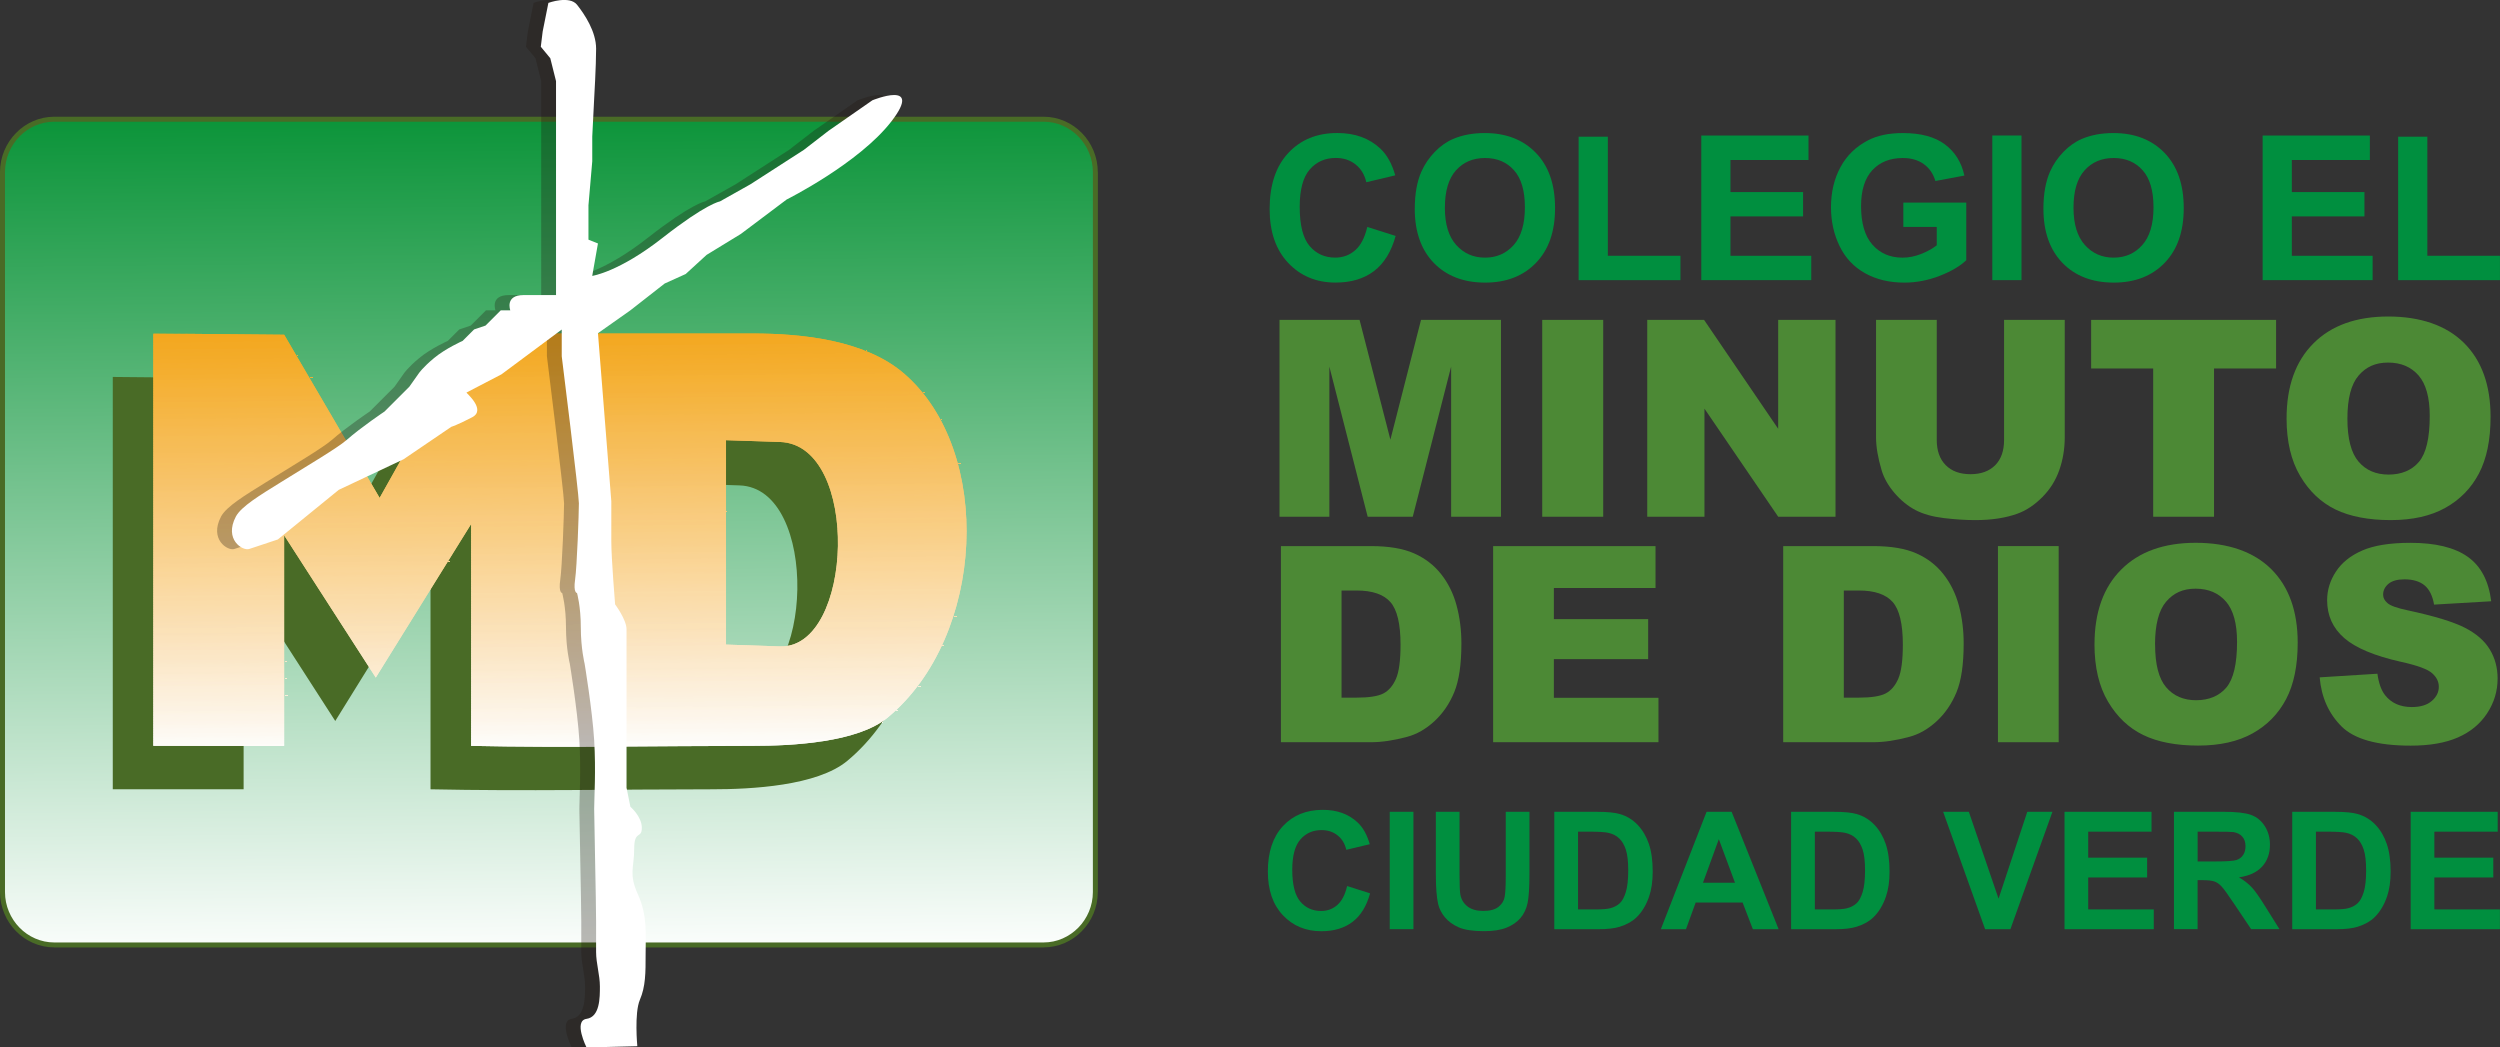 <?xml version="1.0" encoding="UTF-8"?><svg id="Capa_2" xmlns="http://www.w3.org/2000/svg" xmlns:xlink="http://www.w3.org/1999/xlink" viewBox="0 0 816.24 341.99"><rect x="0" y="0" width="816.24" height="341.99" fill="#333333" stroke="none"/><defs><style>.cls-1{fill:url(#Degradado_sin_nombre_6);}.cls-1,.cls-2,.cls-3,.cls-4,.cls-5,.cls-6,.cls-7,.cls-8,.cls-9,.cls-10,.cls-11,.cls-12,.cls-13,.cls-14,.cls-15,.cls-16,.cls-17,.cls-18,.cls-19,.cls-20,.cls-21,.cls-22,.cls-23,.cls-24,.cls-25,.cls-26,.cls-27,.cls-28,.cls-29,.cls-30,.cls-31,.cls-32,.cls-33,.cls-34,.cls-35,.cls-36,.cls-37,.cls-38,.cls-39,.cls-40,.cls-41,.cls-42,.cls-43,.cls-44,.cls-45,.cls-46,.cls-47,.cls-48,.cls-49,.cls-50,.cls-51,.cls-52,.cls-53,.cls-54,.cls-55,.cls-56,.cls-57,.cls-58,.cls-59,.cls-60,.cls-61,.cls-62,.cls-63,.cls-64,.cls-65,.cls-66,.cls-67,.cls-68,.cls-69,.cls-70,.cls-71,.cls-72,.cls-73,.cls-74,.cls-75,.cls-76,.cls-77,.cls-78,.cls-79,.cls-80,.cls-81,.cls-82,.cls-83,.cls-84,.cls-85,.cls-86,.cls-87,.cls-88,.cls-89,.cls-90,.cls-91,.cls-92,.cls-93,.cls-94,.cls-95,.cls-96,.cls-97,.cls-98,.cls-99,.cls-100,.cls-101,.cls-102,.cls-103,.cls-104,.cls-105,.cls-106,.cls-107,.cls-108,.cls-109,.cls-110,.cls-111,.cls-112,.cls-113,.cls-114,.cls-115,.cls-116,.cls-117,.cls-118,.cls-119,.cls-120,.cls-121,.cls-122,.cls-123,.cls-124,.cls-125,.cls-126,.cls-127,.cls-128,.cls-129,.cls-130,.cls-131,.cls-132,.cls-133,.cls-134,.cls-135,.cls-136,.cls-137,.cls-138,.cls-139,.cls-140,.cls-141,.cls-142,.cls-143,.cls-144,.cls-145,.cls-146,.cls-147,.cls-148,.cls-149,.cls-150,.cls-151,.cls-152,.cls-153,.cls-154,.cls-155,.cls-156,.cls-157,.cls-158,.cls-159,.cls-160,.cls-161,.cls-162,.cls-163,.cls-164,.cls-165,.cls-166,.cls-167,.cls-168,.cls-169,.cls-170,.cls-171,.cls-172,.cls-173,.cls-174,.cls-175,.cls-176,.cls-177,.cls-178,.cls-179,.cls-180,.cls-181,.cls-182,.cls-183,.cls-184,.cls-185,.cls-186,.cls-187,.cls-188,.cls-189{fill-rule:evenodd;}.cls-2{fill:#fceace;}.cls-3{fill:#f9d08c;}.cls-4{fill:#f7c269;}.cls-5{fill:#fbe2b8;}.cls-6{fill:#f4ad2c;}.cls-7{fill:#f7c36a;}.cls-8{fill:#fcf0dd;}.cls-9{fill:#fdf5e9;}.cls-10{fill:#f5b542;}.cls-11{fill:#fae0b5;}.cls-12{fill:#fcebd2;}.cls-13{fill:#fad89d;}.cls-14{fill:#f6ba4f;}.cls-15{fill:#fad495;}.cls-16{fill:#f5b134;}.cls-17{fill:#f3ab29;}.cls-18{fill:#f9cc81;}.cls-19{fill:#f7c369;}.cls-20{fill:#f7bf5d;}.cls-21{fill:#f6b94c;}.cls-22{fill:#f5b239;}.cls-23{fill:#fcefdb;}.cls-24{fill:#f7be5a;}.cls-25{fill:#fbe2b7;}.cls-26{fill:#fcebd0;}.cls-27{fill:#fbe6c4;}.cls-28{fill:#f8c876;}.cls-29{fill:#f9cf88;}.cls-30{fill:#fadfb4;}.cls-31{fill:#fdfaf4;}.cls-32{fill:#f9d18d;}.cls-33{fill:#fff;}.cls-34{fill:#f3a71e;}.cls-35{fill:#fffdfb;}.cls-36{fill:#fdf5eb;}.cls-37{fill:#f4af31;}.cls-38{fill:#f9cb80;}.cls-39{fill:#f7c46b;}.cls-40{fill:#f4ae2f;}.cls-41{fill:#f7c060;}.cls-42{fill:#f8c979;}.cls-43{fill:#f9d28e;}.cls-190{fill:#4c8935;}.cls-44{fill:#fbe9cc;}.cls-45{fill:#fbe0b4;}.cls-46{fill:#f5b23b;}.cls-47{fill:#f9cb7f;}.cls-48{fill:#fad69a;}.cls-49{fill:#f7c266;}.cls-50{fill:#f9d089;}.cls-51{fill:#f7c46d;}.cls-52{fill:#f9d393;}.cls-53{fill:#f9d08a;}.cls-54{fill:#fbe7c9;}.cls-55{fill:#f8c978;}.cls-56{fill:#f7be5b;}.cls-57{fill:#f4ad2e;}.cls-58{fill:#f6b745;}.cls-59{fill:#fad697;}.cls-60{fill:#f7c15f;}.cls-61{fill:#f8c772;}.cls-62{fill:#fceed9;}.cls-63{fill:#fcf0de;}.cls-64{fill:#fadeb2;}.cls-65{fill:#f9ce84;}.cls-66{fill:#fdf7ed;}.cls-67{fill:#f8c775;}.cls-68{fill:#fadfb2;}.cls-69{fill:#fadeb0;}.cls-70{fill:#f6bd56;}.cls-71{fill:#fceed8;}.cls-72{fill:#fbe8c9;}.cls-73{fill:#fad699;}.cls-74{fill:#fdf6eb;}.cls-75{fill:#f5b746;}.cls-76{fill:#f3a821;}.cls-77{fill:#faddac;}.cls-78{fill:#fbe7c7;}.cls-79{fill:#fad596;}.cls-80{fill:#f3aa27;}.cls-81{fill:#fcf2e0;}.cls-82{fill:#fceacd;}.cls-83{fill:#f5b136;}.cls-84{fill:#fad9a3;}.cls-85{fill:#f8c773;}.cls-86{fill:#fbe3be;}.cls-87{fill:#fad89e;}.cls-88{fill:#f8c875;}.cls-89{fill:#fdfdfc;}.cls-90{fill:#f9cb7d;}.cls-91{fill:#f6bc55;}.cls-191{fill:#008f3f;}.cls-92{fill:#fcecd2;}.cls-93{fill:#f9cf86;}.cls-94{fill:#fadcaa;}.cls-95{fill:#f4ac2c;}.cls-96{fill:#fdf9f2;}.cls-97{fill:#fcf2e3;}.cls-98{fill:#fcecd4;}.cls-99{fill:#f6b94e;}.cls-100{fill:#f4af33;}.cls-101{fill:#f6bc53;}.cls-102{fill:#f9ce82;}.cls-103{fill:#fdf8f0;}.cls-104{fill:#fbe4c0;}.cls-105{fill:#f8c670;}.cls-106{fill:#f9cf87;}.cls-107{fill:#f9cc80;}.cls-108{fill:#f5b540;}.cls-109{fill:#f6bc52;}.cls-110{fill:#fbe2ba;}.cls-111{fill:#f5b645;}.cls-112{fill:#f8ca7c;}.cls-113{fill:#fbe3bc;}.cls-114{fill:#f4ac2a;}.cls-115{fill:#f5b23a;}.cls-116{fill:#fdf4e6;}.cls-117{fill:#f5b644;}.cls-118{fill:#fcf0dc;}.cls-119{fill:#f6ba51;}.cls-120{fill:#f6bd59;}.cls-121{fill:#faddab;}.cls-122{fill:#fadaa5;}.cls-123{fill:#fcedd3;}.cls-124{fill:#fad9a1;}.cls-125{fill:#f6ba50;}.cls-126{fill:#fadaa3;}.cls-127{fill:#fdf4e4;}.cls-128{fill:#fae0b7;}.cls-129{fill:#fcefd9;}.cls-130{fill:#faddad;}.cls-192{clip-path:url(#clippath);}.cls-131{fill:#fad391;}.cls-132{fill:#fbe6c5;}.cls-133{fill:#fcf2e2;}.cls-134{fill:#f6b84b;}.cls-135{fill:#f3ab27;}.cls-193{clip-rule:evenodd;fill:none;}.cls-136{fill:#fadca9;}.cls-137,.cls-194{fill:#496b26;}.cls-138{fill:#f5b237;}.cls-139{fill:#f8ca7a;}.cls-140{fill:#f9d28f;}.cls-141{fill:#fdf4e8;}.cls-142{fill:#faddae;}.cls-143{fill:#fcedd5;}.cls-144{fill:#fae1b9;}.cls-145{fill:#fdf5e8;}.cls-146{fill:#fbe9cb;}.cls-147{fill:#f7c061;}.cls-148{fill:#f7c162;}.cls-149{fill:#f7be5c;}.cls-150{fill:#fbe7c6;}.cls-151{fill:#f9d08b;}.cls-152{fill:#f8c874;}.cls-153{fill:#f6bc54;}.cls-154{fill:#f6b84a;}.cls-155{fill:#f6bd58;}.cls-156{fill:#fffdfa;}.cls-157{fill:#1f140f;opacity:.3;}.cls-158{fill:#fbeace;}.cls-159{fill:#fbe4c2;}.cls-160{fill:#fadba7;}.cls-161{fill:#f8c977;}.cls-162{fill:#f5b43e;}.cls-163{fill:#f7c163;}.cls-164{fill:#fcecd6;}.cls-165{fill:#fdfbf5;}.cls-166{fill:#fdfbf7;}.cls-167{fill:#fdfbf6;}.cls-168{fill:#f7c165;}.cls-169{fill:#f5b33d;}.cls-170{fill:#f7bf5f;}.cls-171{fill:#f9cd80;}.cls-172{fill:#fcf1df;}.cls-173{fill:#fbe5c0;}.cls-174{fill:#f5b33f;}.cls-175{fill:#f8c66e;}.cls-176{fill:#fadeae;}.cls-177{fill:#fad9a0;}.cls-178{fill:#fadca7;}.cls-179{fill:#f3a923;}.cls-180{fill:#fbe3bd;}.cls-181{fill:#f6bc56;}.cls-182{fill:#f7bf5e;}.cls-183{fill:#f6b849;}.cls-184{fill:#f5b747;}.cls-185{fill:#f8c671;}.cls-186{fill:#fad79c;}.cls-187{fill:#fad698;}.cls-188{fill:#fad89f;}.cls-189{fill:#fdf7ee;}</style><linearGradient id="Degradado_sin_nombre_6" x1="180.59" y1="314.26" x2="177.78" y2="24.66" gradientTransform="matrix(1, 0, 0, 1, 0, 0)" gradientUnits="userSpaceOnUse"><stop offset="0" stop-color="#fff"/><stop offset="1" stop-color="#008f30"/></linearGradient><clipPath id="clippath"><path class="cls-193" d="M50.06,243.52V108.89l42.72,.4,31.17,53.28,29.87-53.28,7.51-.07v-.33h84.36c16.37,0,36.79,2.17,49.43,13.04,29.4,25.29,26.67,85.83-5.27,112.33-9.86,8.19-31.31,9.26-44.16,9.26-30.66,0-61.23,.65-91.87,0v-72.43l-31.13,50.13-29.92-46.45v68.75H50.06Zm186.98-99.8v66.74l17.65,.58c24.02,.82,26.35-65.86,0-66.74l-17.65-.58Z"/></clipPath></defs><g id="HORIZONTAL"><g><g><path class="cls-1" d="M17.74,38.93H340.71c9.3,0,16.93,7.79,16.93,17.31v234.99c0,9.52-7.62,17.31-16.93,17.31H17.74c-9.3,0-16.93-7.79-16.93-17.31V56.24c0-9.52,7.62-17.31,16.93-17.31h0Z"/><path class="cls-194" d="M17.74,38.11H340.71c4.9,0,9.33,2.05,12.54,5.34h0c3.19,3.27,5.18,7.79,5.18,12.76h.02v235.03h-.02c0,4.97-1.98,9.49-5.2,12.76-3.19,3.29-7.62,5.32-12.5,5.32v.02H17.72v-.02c-4.87,0-9.3-2.03-12.52-5.32h0c-3.19-3.27-5.18-7.79-5.2-12.76H0V56.21H0c0-4.97,2.01-9.49,5.22-12.78,3.19-3.27,7.62-5.32,12.5-5.32h.02Zm322.96,1.63H17.72c-4.41,0-8.44,1.84-11.36,4.83-2.91,2.99-4.73,7.12-4.73,11.64h0v235.03h0c0,4.53,1.82,8.63,4.73,11.62h0c2.91,2.99,6.95,4.85,11.36,4.85H340.73c4.41,0,8.42-1.87,11.33-4.83,2.94-2.99,4.76-7.12,4.76-11.64h0V56.21h0c0-4.53-1.82-8.65-4.73-11.64h0c-2.91-2.99-6.95-4.83-11.38-4.83h0Z"/><path class="cls-137" d="M36.82,257.7V123.07l42.72,.4,31.17,53.28,29.85-53.28,7.53-.07v-.33h84.36c16.37,0,36.79,2.17,49.43,13.02,29.4,25.31,26.67,85.83-5.27,112.35-9.86,8.16-31.31,9.26-44.16,9.26-30.69,0-61.23,.65-91.89,0v-72.46l-31.1,50.16-29.92-46.45v68.75H36.82Zm186.98-99.8v66.74l17.65,.58c24.02,.82,26.32-65.86,0-66.74l-17.65-.58Z"/><g class="cls-192"><polygon class="cls-34" points="48.87 108.56 324.17 106.14 324.17 107.26 48.9 109.68 48.87 108.56"/><polygon class="cls-34" points="48.87 109.12 324.17 106.7 324.2 107.79 48.9 110.24 48.87 109.12"/><polygon class="cls-34" points="48.9 109.68 324.17 107.26 324.2 108.35 48.9 110.8 48.9 109.68"/><polygon class="cls-76" points="48.9 110.24 324.2 107.79 324.2 108.91 48.9 111.34 48.9 110.24"/><polygon class="cls-76" points="48.9 110.8 324.2 108.35 324.2 109.47 48.9 111.9 48.9 110.8"/><polygon class="cls-76" points="48.9 111.34 324.2 108.91 324.2 110.01 48.92 112.46 48.9 111.34"/><polygon class="cls-179" points="48.9 111.9 324.2 109.47 324.22 110.57 48.92 113.02 48.9 111.9"/><polygon class="cls-179" points="48.92 112.46 324.2 110.01 324.22 111.13 48.92 113.56 48.92 112.46"/><polygon class="cls-179" points="48.92 113.02 324.22 110.57 324.22 111.69 48.92 114.12 48.92 113.02"/><polygon class="cls-179" points="48.92 113.56 324.22 111.13 324.22 112.25 48.94 114.68 48.92 113.56"/><polygon class="cls-80" points="48.92 114.12 324.22 111.69 324.22 112.79 48.94 115.24 48.92 114.12"/><polygon class="cls-80" points="48.94 114.68 324.22 112.25 324.24 113.35 48.94 115.79 48.94 114.68"/><polygon class="cls-135" points="48.94 115.24 324.22 112.79 324.24 113.91 48.94 116.33 48.94 115.24"/><polygon class="cls-135" points="48.94 115.79 324.24 113.35 324.24 114.47 48.94 116.89 48.94 115.79"/><polygon class="cls-17" points="48.94 116.33 324.24 113.91 324.24 115 48.97 117.45 48.94 116.33"/><polygon class="cls-17" points="48.94 116.89 324.24 114.47 324.24 115.56 48.97 118.01 48.94 116.89"/><polygon class="cls-114" points="48.97 117.45 324.24 115 324.27 116.12 48.97 118.57 48.97 117.45"/><polygon class="cls-114" points="48.97 118.01 324.24 115.56 324.27 116.68 48.97 119.11 48.97 118.01"/><polygon class="cls-95" points="48.97 118.57 324.27 116.12 324.27 117.24 48.97 119.67 48.97 118.57"/><polygon class="cls-6" points="48.97 119.11 324.27 116.68 324.27 117.78 48.99 120.23 48.97 119.11"/><polygon class="cls-6" points="48.97 119.67 324.27 117.24 324.29 118.34 48.99 120.79 48.97 119.67"/><polygon class="cls-57" points="48.99 120.23 324.27 117.78 324.29 118.9 48.99 121.32 48.99 120.23"/><polygon class="cls-40" points="48.99 120.79 324.29 118.34 324.29 119.46 48.99 121.88 48.99 120.79"/><polygon class="cls-40" points="48.99 121.32 324.29 118.9 324.29 120.02 48.99 122.44 48.99 121.32"/><polygon class="cls-40" points="48.99 121.88 324.29 119.46 324.29 120.55 49.01 123 48.99 121.88"/><polygon class="cls-37" points="48.99 122.44 324.29 120.02 324.31 121.11 49.01 123.56 48.99 122.44"/><polygon class="cls-37" points="49.01 123 324.29 120.55 324.31 121.67 49.01 124.1 49.01 123"/><polygon class="cls-100" points="49.01 123.56 324.31 121.11 324.31 122.23 49.01 124.66 49.01 123.56"/><polygon class="cls-16" points="49.01 124.1 324.31 121.67 324.31 122.77 49.04 125.22 49.01 124.1"/><polygon class="cls-16" points="49.01 124.66 324.31 122.23 324.31 123.33 49.04 125.78 49.01 124.66"/><polygon class="cls-83" points="49.04 125.22 324.31 122.77 324.34 123.89 49.04 126.32 49.04 125.22"/><polygon class="cls-83" points="49.04 125.78 324.31 123.33 324.34 124.45 49.04 126.88 49.04 125.78"/><polygon class="cls-138" points="49.04 126.32 324.34 123.89 324.34 125.01 49.04 127.44 49.04 126.32"/><polygon class="cls-22" points="49.04 126.88 324.34 124.45 324.34 125.55 49.06 128 49.04 126.88"/><polygon class="cls-115" points="49.04 127.44 324.34 125.01 324.34 126.11 49.06 128.56 49.04 127.44"/><polygon class="cls-115" points="49.06 128 324.34 125.55 324.36 126.67 49.06 129.09 49.06 128"/><polygon class="cls-46" points="49.06 128.56 324.34 126.11 324.36 127.23 49.06 129.65 49.06 128.56"/><polygon class="cls-46" points="49.06 129.09 324.36 126.67 324.36 127.79 49.06 130.21 49.06 129.09"/><polygon class="cls-169" points="49.06 129.65 324.36 127.23 324.36 128.32 49.08 130.77 49.06 129.65"/><polygon class="cls-162" points="49.06 130.21 324.36 127.79 324.38 128.88 49.08 131.33 49.06 130.21"/><polygon class="cls-174" points="49.08 130.77 324.36 128.32 324.38 129.44 49.08 131.87 49.08 130.77"/><polygon class="cls-108" points="49.08 131.33 324.38 128.88 324.38 130 49.08 132.43 49.08 131.33"/><polygon class="cls-108" points="49.08 131.87 324.38 129.44 324.38 130.54 49.08 132.99 49.08 131.87"/><polygon class="cls-108" points="49.08 132.43 324.38 130 324.38 131.1 49.11 133.55 49.08 132.43"/><polygon class="cls-10" points="49.08 132.99 324.38 130.54 324.41 131.66 49.11 134.08 49.08 132.99"/><polygon class="cls-117" points="49.11 133.55 324.38 131.1 324.41 132.22 49.11 134.64 49.11 133.55"/><polygon class="cls-117" points="49.11 134.08 324.41 131.66 324.41 132.78 49.11 135.2 49.11 134.08"/><polygon class="cls-111" points="49.11 134.64 324.41 132.22 324.41 133.31 49.13 135.76 49.11 134.64"/><polygon class="cls-58" points="49.11 135.2 324.41 132.78 324.41 133.87 49.13 136.32 49.11 135.2"/><polygon class="cls-75" points="49.13 135.76 324.41 133.31 324.43 134.43 49.13 136.86 49.13 135.76"/><polygon class="cls-184" points="49.13 136.32 324.41 133.87 324.43 134.99 49.13 137.42 49.13 136.32"/><polygon class="cls-183" points="49.13 136.86 324.43 134.43 324.43 135.53 49.13 137.98 49.13 136.86"/><polygon class="cls-154" points="49.13 137.42 324.43 134.99 324.43 136.09 49.15 138.54 49.13 137.42"/><polygon class="cls-134" points="49.13 137.98 324.43 135.53 324.43 136.65 49.15 139.1 49.13 137.98"/><polygon class="cls-134" points="49.15 138.54 324.43 136.09 324.45 137.21 49.15 139.64 49.15 138.54"/><polygon class="cls-21" points="49.15 139.1 324.43 136.65 324.45 137.77 49.15 140.2 49.15 139.1"/><polygon class="cls-99" points="49.15 139.64 324.45 137.21 324.45 138.31 49.15 140.76 49.15 139.64"/><polygon class="cls-14" points="49.15 140.2 324.45 137.77 324.45 138.87 49.18 141.32 49.15 140.2"/><polygon class="cls-14" points="49.15 140.76 324.45 138.31 324.48 139.43 49.18 141.85 49.15 140.76"/><polygon class="cls-125" points="49.18 141.32 324.45 138.87 324.48 139.99 49.18 142.41 49.18 141.32"/><polygon class="cls-119" points="49.18 141.85 324.48 139.43 324.48 140.55 49.18 142.97 49.18 141.85"/><polygon class="cls-109" points="49.18 142.41 324.48 139.99 324.48 141.08 49.18 143.53 49.18 142.41"/><polygon class="cls-101" points="49.18 142.97 324.48 140.55 324.48 141.64 49.2 144.09 49.18 142.97"/><polygon class="cls-153" points="49.18 143.53 324.48 141.08 324.5 142.2 49.2 144.63 49.18 143.53"/><polygon class="cls-91" points="49.2 144.09 324.48 141.64 324.5 142.76 49.2 145.19 49.2 144.09"/><polygon class="cls-181" points="49.2 144.63 324.5 142.2 324.5 143.3 49.2 145.75 49.2 144.63"/><polygon class="cls-181" points="49.2 145.19 324.5 142.76 324.5 143.86 49.22 146.31 49.2 145.19"/><polygon class="cls-70" points="49.2 145.75 324.5 143.3 324.5 144.42 49.22 146.84 49.2 145.75"/><polygon class="cls-155" points="49.22 146.31 324.5 143.86 324.52 144.98 49.22 147.4 49.22 146.31"/><polygon class="cls-155" points="49.22 146.84 324.5 144.42 324.52 145.54 49.22 147.96 49.22 146.84"/><polygon class="cls-120" points="49.22 147.4 324.52 144.98 324.52 146.08 49.22 148.52 49.22 147.4"/><polygon class="cls-24" points="49.22 147.96 324.52 145.54 324.52 146.64 49.25 149.08 49.22 147.96"/><polygon class="cls-56" points="49.22 148.52 324.52 146.08 324.52 147.19 49.25 149.62 49.22 148.52"/><polygon class="cls-149" points="49.25 149.08 324.52 146.64 324.55 147.75 49.25 150.18 49.25 149.08"/><polygon class="cls-20" points="49.25 149.62 324.52 147.19 324.55 148.29 49.25 150.74 49.25 149.62"/><polygon class="cls-182" points="49.25 150.18 324.55 147.75 324.55 148.85 49.25 151.3 49.25 150.18"/><polygon class="cls-170" points="49.25 150.74 324.55 148.29 324.55 149.41 49.27 151.86 49.25 150.74"/><polygon class="cls-60" points="49.25 151.3 324.55 148.85 324.57 149.97 49.27 152.4 49.25 151.3"/><polygon class="cls-41" points="49.27 151.86 324.55 149.41 324.57 150.53 49.27 152.96 49.27 151.86"/><polygon class="cls-147" points="49.27 152.4 324.57 149.97 324.57 151.07 49.27 153.52 49.27 152.4"/><polygon class="cls-148" points="49.27 152.96 324.57 150.53 324.57 151.63 49.27 154.08 49.27 152.96"/><polygon class="cls-163" points="49.27 153.52 324.57 151.07 324.57 152.19 49.29 154.61 49.27 153.52"/><polygon class="cls-168" points="49.27 154.08 324.57 151.63 324.59 152.75 49.29 155.17 49.27 154.08"/><polygon class="cls-168" points="49.29 154.61 324.57 152.19 324.59 153.31 49.29 155.73 49.29 154.61"/><polygon class="cls-49" points="49.29 155.17 324.59 152.75 324.59 153.84 49.29 156.29 49.29 155.17"/><polygon class="cls-49" points="49.29 155.73 324.59 153.31 324.59 154.4 49.32 156.85 49.29 155.73"/><polygon class="cls-4" points="49.29 156.29 324.59 153.84 324.59 154.96 49.32 157.39 49.29 156.29"/><polygon class="cls-19" points="49.32 156.85 324.59 154.4 324.62 155.52 49.32 157.95 49.32 156.85"/><polygon class="cls-19" points="49.32 157.39 324.59 154.96 324.62 156.06 49.32 158.51 49.32 157.39"/><polygon class="cls-7" points="49.32 157.95 324.62 155.52 324.62 156.62 49.32 159.07 49.32 157.95"/><polygon class="cls-39" points="49.32 158.51 324.62 156.06 324.62 157.18 49.34 159.61 49.32 158.51"/><polygon class="cls-51" points="49.32 159.07 324.62 156.62 324.62 157.74 49.34 160.17 49.32 159.07"/><polygon class="cls-51" points="49.34 159.61 324.62 157.18 324.64 158.3 49.34 160.73 49.34 159.61"/><polygon class="cls-175" points="49.34 160.17 324.62 157.74 324.64 158.84 49.34 161.29 49.34 160.17"/><polygon class="cls-105" points="49.34 160.73 324.64 158.3 324.64 159.4 49.34 161.85 49.34 160.73"/><polygon class="cls-185" points="49.34 161.29 324.64 158.84 324.64 159.96 49.36 162.38 49.34 161.29"/><polygon class="cls-185" points="49.34 161.85 324.64 159.4 324.66 160.52 49.36 162.94 49.34 161.85"/><polygon class="cls-61" points="49.36 162.38 324.64 159.96 324.66 161.08 49.36 163.5 49.36 162.38"/><polygon class="cls-85" points="49.36 162.94 324.66 160.52 324.66 161.61 49.36 164.06 49.36 162.94"/><polygon class="cls-67" points="49.36 163.5 324.66 161.08 324.66 162.17 49.36 164.62 49.36 163.5"/><polygon class="cls-152" points="49.36 164.06 324.66 161.61 324.66 162.73 49.39 165.16 49.36 164.06"/><polygon class="cls-88" points="49.36 164.62 324.66 162.17 324.69 163.29 49.39 165.72 49.36 164.62"/><polygon class="cls-28" points="49.39 165.16 324.66 162.73 324.69 163.83 49.39 166.28 49.39 165.16"/><polygon class="cls-161" points="49.39 165.72 324.69 163.29 324.69 164.39 49.39 166.84 49.39 165.72"/><polygon class="cls-55" points="49.39 166.28 324.69 163.83 324.69 164.95 49.41 167.37 49.39 166.28"/><polygon class="cls-42" points="49.39 166.84 324.69 164.39 324.69 165.51 49.41 167.93 49.39 166.84"/><polygon class="cls-139" points="49.41 167.37 324.69 164.95 324.71 166.07 49.41 168.49 49.41 167.37"/><polygon class="cls-112" points="49.41 167.93 324.69 165.51 324.71 166.6 49.41 169.05 49.41 167.93"/><polygon class="cls-112" points="49.41 168.49 324.71 166.07 324.71 167.16 49.41 169.61 49.41 168.49"/><polygon class="cls-90" points="49.41 169.05 324.71 166.6 324.71 167.72 49.43 170.15 49.41 169.05"/><polygon class="cls-47" points="49.41 169.61 324.71 167.16 324.71 168.28 49.43 170.71 49.41 169.61"/><polygon class="cls-47" points="49.43 170.15 324.71 167.72 324.73 168.82 49.43 171.27 49.43 170.15"/><polygon class="cls-38" points="49.43 170.71 324.71 168.28 324.73 169.38 49.43 171.83 49.43 170.71"/><polygon class="cls-171" points="49.43 171.27 324.73 168.82 324.73 169.94 49.43 172.39 49.43 171.27"/><polygon class="cls-107" points="49.43 171.83 324.73 169.38 324.73 170.5 49.46 172.93 49.43 171.83"/><polygon class="cls-18" points="49.43 172.39 324.73 169.94 324.76 171.06 49.46 173.49 49.43 172.39"/><polygon class="cls-102" points="49.46 172.93 324.73 170.5 324.76 171.6 49.46 174.05 49.46 172.93"/><polygon class="cls-102" points="49.46 173.49 324.76 171.06 324.76 172.16 49.46 174.61 49.46 173.49"/><polygon class="cls-65" points="49.46 174.05 324.76 171.6 324.76 172.72 49.46 175.14 49.46 174.05"/><polygon class="cls-65" points="49.46 174.61 324.76 172.16 324.76 173.28 49.48 175.7 49.46 174.61"/><polygon class="cls-93" points="49.46 175.14 324.76 172.72 324.78 173.84 49.48 176.26 49.46 175.14"/><polygon class="cls-106" points="49.48 175.7 324.76 173.28 324.78 174.37 49.48 176.82 49.48 175.7"/><polygon class="cls-29" points="49.48 176.26 324.78 173.84 324.78 174.93 49.48 177.38 49.48 176.26"/><polygon class="cls-29" points="49.48 176.82 324.78 174.37 324.78 175.49 49.5 177.92 49.48 176.82"/><polygon class="cls-50" points="49.48 177.38 324.78 174.93 324.78 176.05 49.5 178.48 49.48 177.38"/><polygon class="cls-53" points="49.5 177.92 324.78 175.49 324.8 176.59 49.5 179.04 49.5 177.92"/><polygon class="cls-151" points="49.5 178.48 324.78 176.05 324.8 177.15 49.5 179.6 49.5 178.48"/><polygon class="cls-3" points="49.5 179.04 324.8 176.59 324.8 177.71 49.5 180.13 49.5 179.04"/><polygon class="cls-32" points="49.5 179.6 324.8 177.15 324.8 178.27 49.53 180.69 49.5 179.6"/><polygon class="cls-43" points="49.5 180.13 324.8 177.71 324.8 178.83 49.53 181.25 49.5 180.13"/><polygon class="cls-140" points="49.53 180.69 324.8 178.27 324.83 179.36 49.53 181.81 49.53 180.69"/><polygon class="cls-140" points="49.53 181.25 324.8 178.83 324.83 179.92 49.53 182.37 49.53 181.25"/><polygon class="cls-131" points="49.53 181.81 324.83 179.36 324.83 180.48 49.53 182.91 49.53 181.81"/><polygon class="cls-52" points="49.53 182.37 324.83 179.92 324.83 181.04 49.55 183.47 49.53 182.37"/><polygon class="cls-52" points="49.53 182.91 324.83 180.48 324.85 181.58 49.55 184.03 49.53 182.91"/><polygon class="cls-52" points="49.55 183.47 324.83 181.04 324.85 182.14 49.55 184.59 49.55 183.47"/><polygon class="cls-15" points="49.55 184.03 324.85 181.58 324.85 182.7 49.55 185.15 49.55 184.03"/><polygon class="cls-15" points="49.55 184.59 324.85 182.14 324.85 183.26 49.55 185.69 49.55 184.59"/><polygon class="cls-79" points="49.55 185.15 324.85 182.7 324.85 183.82 49.57 186.25 49.55 185.15"/><polygon class="cls-59" points="49.55 185.69 324.85 183.26 324.87 184.36 49.57 186.81 49.55 185.69"/><polygon class="cls-187" points="49.57 186.25 324.85 183.82 324.87 184.92 49.57 187.37 49.57 186.25"/><polygon class="cls-48" points="49.57 186.81 324.87 184.36 324.87 185.48 49.57 187.9 49.57 186.81"/><polygon class="cls-73" points="49.57 187.37 324.87 184.92 324.87 186.04 49.6 188.46 49.57 187.37"/><polygon class="cls-48" points="49.57 187.9 324.87 185.48 324.87 186.6 49.6 189.02 49.57 187.9"/><polygon class="cls-186" points="49.6 188.46 324.87 186.04 324.9 187.13 49.6 189.58 49.6 188.46"/><polygon class="cls-13" points="49.6 189.02 324.87 186.6 324.9 187.69 49.6 190.14 49.6 189.02"/><polygon class="cls-13" points="49.6 189.58 324.9 187.13 324.9 188.25 49.6 190.68 49.6 189.58"/><polygon class="cls-87" points="49.6 190.14 324.9 187.69 324.9 188.81 49.62 191.24 49.6 190.14"/><polygon class="cls-188" points="49.6 190.68 324.9 188.25 324.9 189.35 49.62 191.8 49.6 190.68"/><polygon class="cls-177" points="49.62 191.24 324.9 188.81 324.92 189.91 49.62 192.36 49.62 191.24"/><polygon class="cls-124" points="49.62 191.8 324.9 189.35 324.92 190.47 49.62 192.9 49.62 191.8"/><polygon class="cls-84" points="49.62 192.36 324.92 189.91 324.92 191.03 49.62 193.46 49.62 192.36"/><polygon class="cls-126" points="49.62 192.9 324.92 190.47 324.92 191.59 49.64 194.01 49.62 192.9"/><polygon class="cls-122" points="49.62 193.46 324.92 191.03 324.94 192.13 49.64 194.57 49.62 193.46"/><polygon class="cls-122" points="49.64 194.01 324.92 191.59 324.94 192.69 49.64 195.13 49.64 194.01"/><polygon class="cls-178" points="49.64 194.57 324.94 192.13 324.94 193.25 49.64 195.67 49.64 194.57"/><polygon class="cls-160" points="49.64 195.13 324.94 192.69 324.94 193.8 49.64 196.23 49.64 195.13"/><polygon class="cls-160" points="49.64 195.67 324.94 193.25 324.94 194.36 49.66 196.79 49.64 195.67"/><polygon class="cls-136" points="49.64 196.23 324.94 193.8 324.97 194.9 49.66 197.35 49.64 196.23"/><polygon class="cls-136" points="49.66 196.79 324.94 194.36 324.97 195.46 49.66 197.91 49.66 196.79"/><polygon class="cls-94" points="49.66 197.35 324.97 194.9 324.97 196.02 49.66 198.45 49.66 197.35"/><polygon class="cls-121" points="49.66 197.91 324.97 195.46 324.97 196.58 49.69 199.01 49.66 197.91"/><polygon class="cls-77" points="49.66 198.45 324.97 196.02 324.97 197.12 49.69 199.57 49.66 198.45"/><polygon class="cls-130" points="49.69 199.01 324.97 196.58 324.99 197.68 49.69 200.13 49.69 199.01"/><polygon class="cls-142" points="49.69 199.57 324.97 197.12 324.99 198.24 49.69 200.66 49.69 199.57"/><polygon class="cls-176" points="49.69 200.13 324.99 197.68 324.99 198.8 49.69 201.22 49.69 200.13"/><polygon class="cls-69" points="49.69 200.66 324.99 198.24 324.99 199.36 49.71 201.78 49.69 200.66"/><polygon class="cls-64" points="49.69 201.22 324.99 198.8 324.99 199.89 49.71 202.34 49.69 201.22"/><polygon class="cls-68" points="49.71 201.78 324.99 199.36 325.01 200.45 49.71 202.9 49.71 201.78"/><polygon class="cls-68" points="49.71 202.34 324.99 199.89 325.01 201.01 49.71 203.44 49.71 202.34"/><polygon class="cls-30" points="49.71 202.9 325.01 200.45 325.01 201.57 49.71 204 49.71 202.9"/><polygon class="cls-45" points="49.71 203.44 325.01 201.01 325.01 202.11 49.73 204.56 49.71 203.44"/><polygon class="cls-11" points="49.71 204 325.01 201.57 325.04 202.67 49.73 205.12 49.71 204"/><polygon class="cls-128" points="49.73 204.56 325.01 202.11 325.04 203.23 49.73 205.68 49.73 204.56"/><polygon class="cls-25" points="49.73 205.12 325.04 202.67 325.04 203.79 49.73 206.22 49.73 205.12"/><polygon class="cls-5" points="49.73 205.68 325.04 203.23 325.04 204.35 49.73 206.78 49.73 205.68"/><polygon class="cls-5" points="49.73 206.22 325.04 203.79 325.04 204.89 49.76 207.34 49.73 206.22"/><polygon class="cls-144" points="49.73 206.78 325.04 204.35 325.06 205.45 49.76 207.9 49.73 206.78"/><polygon class="cls-110" points="49.76 207.34 325.04 204.89 325.06 206.01 49.76 208.43 49.76 207.34"/><polygon class="cls-113" points="49.76 207.9 325.06 205.45 325.06 206.57 49.76 208.99 49.76 207.9"/><polygon class="cls-113" points="49.76 208.43 325.06 206.01 325.06 207.13 49.78 209.55 49.76 208.43"/><polygon class="cls-180" points="49.76 208.99 325.06 206.57 325.06 207.66 49.78 210.11 49.76 208.99"/><polygon class="cls-86" points="49.78 209.55 325.06 207.13 325.08 208.22 49.78 210.67 49.78 209.55"/><polygon class="cls-104" points="49.78 210.11 325.06 207.66 325.08 208.78 49.78 211.21 49.78 210.11"/><polygon class="cls-173" points="49.78 210.67 325.08 208.22 325.08 209.34 49.78 211.77 49.78 210.67"/><polygon class="cls-159" points="49.78 211.21 325.08 208.78 325.08 209.88 49.8 212.33 49.78 211.21"/><polygon class="cls-159" points="49.78 211.77 325.08 209.34 325.08 210.44 49.8 212.89 49.78 211.77"/><polygon class="cls-27" points="49.8 212.33 325.08 209.88 325.11 211 49.8 213.42 49.8 212.33"/><polygon class="cls-27" points="49.8 212.89 325.08 210.44 325.11 211.56 49.8 213.98 49.8 212.89"/><polygon class="cls-132" points="49.8 213.42 325.11 211 325.11 212.12 49.8 214.54 49.8 213.42"/><polygon class="cls-150" points="49.8 213.98 325.11 211.56 325.11 212.65 49.83 215.1 49.8 213.98"/><polygon class="cls-150" points="49.8 214.54 325.11 212.12 325.13 213.21 49.83 215.66 49.8 214.54"/><polygon class="cls-78" points="49.83 215.1 325.11 212.65 325.13 213.77 49.83 216.2 49.83 215.1"/><polygon class="cls-54" points="49.83 215.66 325.13 213.21 325.13 214.33 49.83 216.76 49.83 215.66"/><polygon class="cls-72" points="49.83 216.2 325.13 213.77 325.13 214.87 49.83 217.32 49.83 216.2"/><polygon class="cls-146" points="49.83 216.76 325.13 214.33 325.13 215.43 49.85 217.88 49.83 216.76"/><polygon class="cls-44" points="49.83 217.32 325.13 214.87 325.15 215.99 49.85 218.44 49.83 217.32"/><polygon class="cls-82" points="49.85 217.88 325.13 215.43 325.15 216.55 49.85 218.98 49.85 217.88"/><polygon class="cls-2" points="49.85 218.44 325.15 215.99 325.15 217.11 49.85 219.54 49.85 218.44"/><polygon class="cls-2" points="49.85 218.98 325.15 216.55 325.15 217.65 49.87 220.1 49.85 218.98"/><polygon class="cls-158" points="49.85 219.54 325.15 217.11 325.15 218.21 49.87 220.66 49.85 219.54"/><polygon class="cls-26" points="49.87 220.1 325.15 217.65 325.18 218.77 49.87 221.19 49.87 220.1"/><polygon class="cls-12" points="49.87 220.66 325.15 218.21 325.18 219.33 49.87 221.75 49.87 220.66"/><polygon class="cls-92" points="49.87 221.19 325.18 218.77 325.18 219.89 49.87 222.31 49.87 221.19"/><polygon class="cls-123" points="49.87 221.75 325.18 219.33 325.18 220.42 49.9 222.87 49.87 221.75"/><polygon class="cls-98" points="49.87 222.31 325.18 219.89 325.18 220.98 49.9 223.43 49.87 222.31"/><polygon class="cls-164" points="49.9 222.87 325.18 220.42 325.2 221.54 49.9 223.97 49.9 222.87"/><polygon class="cls-143" points="49.9 223.43 325.18 220.98 325.2 222.1 49.9 224.53 49.9 223.43"/><polygon class="cls-71" points="49.9 223.97 325.2 221.54 325.2 222.64 49.9 225.09 49.9 223.97"/><polygon class="cls-62" points="49.9 224.53 325.2 222.1 325.2 223.2 49.92 225.65 49.9 224.53"/><polygon class="cls-129" points="49.9 225.09 325.2 222.64 325.22 223.76 49.92 226.18 49.9 225.09"/><polygon class="cls-129" points="49.92 225.65 325.2 223.2 325.22 224.32 49.92 226.74 49.92 225.65"/><polygon class="cls-23" points="49.92 226.18 325.22 223.76 325.22 224.88 49.92 227.3 49.92 226.18"/><polygon class="cls-23" points="49.92 226.74 325.22 224.32 325.22 225.41 49.92 227.86 49.92 226.74"/><polygon class="cls-118" points="49.92 227.3 325.22 224.88 325.22 225.97 49.94 228.42 49.92 227.3"/><polygon class="cls-8" points="49.92 227.86 325.22 225.41 325.25 226.53 49.94 228.96 49.92 227.86"/><polygon class="cls-63" points="49.94 228.42 325.22 225.97 325.25 227.09 49.94 229.52 49.94 228.42"/><polygon class="cls-172" points="49.94 228.96 325.25 226.53 325.25 227.65 49.94 230.08 49.94 228.96"/><polygon class="cls-81" points="49.94 229.52 325.25 227.09 325.25 228.19 49.97 230.64 49.94 229.52"/><polygon class="cls-81" points="49.94 230.08 325.25 227.65 325.25 228.75 49.97 231.2 49.94 230.08"/><polygon class="cls-133" points="49.97 230.64 325.25 228.19 325.27 229.31 49.97 231.74 49.97 230.64"/><polygon class="cls-97" points="49.97 231.2 325.25 228.75 325.27 229.87 49.97 232.3 49.97 231.2"/><polygon class="cls-97" points="49.97 231.74 325.27 229.31 325.27 230.41 49.97 232.86 49.97 231.74"/><polygon class="cls-127" points="49.97 232.3 325.27 229.87 325.27 230.97 49.99 233.42 49.97 232.3"/><polygon class="cls-116" points="49.97 232.86 325.27 230.41 325.27 231.53 49.99 233.95 49.97 232.86"/><polygon class="cls-141" points="49.99 233.42 325.27 230.97 325.29 232.09 49.99 234.51 49.99 233.42"/><polygon class="cls-145" points="49.99 233.95 325.27 231.53 325.29 232.65 49.99 235.07 49.99 233.95"/><polygon class="cls-9" points="49.99 234.51 325.29 232.09 325.29 233.18 49.99 235.63 49.99 234.51"/><polygon class="cls-9" points="49.99 235.07 325.29 232.65 325.29 233.74 50.01 236.19 49.99 235.07"/><polygon class="cls-36" points="49.99 235.63 325.29 233.18 325.32 234.3 50.01 236.73 49.99 235.63"/><polygon class="cls-74" points="50.01 236.19 325.29 233.74 325.32 234.86 50.01 237.29 50.01 236.19"/><polygon class="cls-66" points="50.01 236.73 325.32 234.3 325.32 235.4 50.01 237.85 50.01 236.73"/><polygon class="cls-189" points="50.01 237.29 325.32 234.86 325.32 235.96 50.01 238.41 50.01 237.29"/><polygon class="cls-103" points="50.01 237.85 325.32 235.4 325.32 236.52 50.04 238.95 50.01 237.85"/><polygon class="cls-103" points="50.01 238.41 325.32 235.96 325.34 237.08 50.04 239.51 50.01 238.41"/><polygon class="cls-103" points="50.04 238.95 325.32 236.52 325.34 237.64 50.04 240.07 50.04 238.95"/><polygon class="cls-96" points="50.04 239.51 325.34 237.08 325.34 238.18 50.04 240.63 50.04 239.51"/><polygon class="cls-96" points="50.04 240.07 325.34 237.64 325.34 238.74 50.06 241.18 50.04 240.07"/><polygon class="cls-31" points="50.04 240.63 325.34 238.18 325.34 239.3 50.06 241.72 50.04 240.63"/><polygon class="cls-165" points="50.06 241.18 325.34 238.74 325.36 239.86 50.06 242.28 50.06 241.18"/><polygon class="cls-167" points="50.06 241.72 325.34 239.3 325.36 240.42 50.06 242.84 50.06 241.72"/><polygon class="cls-166" points="50.06 242.28 325.36 239.86 325.36 240.95 50.06 243.4 50.06 242.28"/><polygon class="cls-166" points="50.06 242.84 325.36 240.42 325.36 241.51 50.08 243.96 50.06 242.84"/><polygon class="cls-156" points="50.06 243.4 325.36 240.95 325.36 242.07 50.08 244.5 50.06 243.4"/><polygon class="cls-35" points="50.08 243.96 325.36 241.51 325.39 242.63 50.08 245.06 50.08 243.96"/><polygon class="cls-35" points="50.08 244.5 325.36 242.07 325.39 243.17 50.08 245.62 50.08 244.5"/><polygon class="cls-89" points="50.08 245.06 325.39 242.63 325.39 243.73 50.08 246.18 50.08 245.06"/></g><path class="cls-157" d="M147.46,128.14c-.33,0,6.62,5.6,1.87,8.09-4.76,2.5-6.83,3.13-6.83,3.13l-15.58,10.59-21.15,9.98-19.91,16.21-9.33,3.1c-2.15,.72-8.3-3.1-4.36-10.59,1.73-3.27,7.9-7,14.71-11.22,8.77-5.44,18.58-11.27,21.38-13.72,4.97-4.36,12.45-9.35,12.45-9.35l8.09-8.09,3.1-4.39s1.24-1.87,4.97-4.97c3.75-3.13,9.35-5.62,9.35-5.62l3.73-3.73,3.73-1.26,4.97-4.97h3.12s-1.87-4.99,4.34-4.99h10.59V26.49l-1.87-7.47-3.1-3.76,.61-4.97,1.87-9.35s6.86-2.5,9.35,.61c2.47,3.13,6.23,8.75,6.23,14.35s-.63,16.21-.63,16.21l-.63,12.48v8.09l-1.24,14.35v11.22l3.1,1.24-1.87,10.59s8.72-1.24,23.01-12.46c14.32-11.22,18.68-11.85,18.68-11.85l9.96-5.6,17.42-11.22,8.09-6.25,14.32-9.96s16.79-6.86,6.23,6.86c-10.59,13.72-34.23,25.54-34.23,25.54l-14.95,11.24-11.19,6.84-6.83,6.25-6.86,3.1-11.19,8.75-10.59,7.47,4.36,54.87v13.09c0,5.62,1.24,20.58,1.24,20.58,0,0,3.73,4.99,3.73,8.12v51.74l1.26,6.23s3.73,3.13,3.73,6.86-2.49,.63-2.49,6.86-1.87,8.12,1.26,14.98c3.1,6.86,2.47,13.09,2.47,19.32s0,10.59-1.87,14.98c-1.87,4.36-.84,15.16-.84,15.16l-16.58,.42s-4.36-8.72,0-9.35c4.36-.63,4.36-6.86,4.36-10.59s-1.24-7.49-1.24-11.24v-9.96c0-6.23-.63-33.66-.63-36.79s.61-12.48,0-22.44c-.63-9.98-3.12-24.94-3.12-24.94,0,0-1.24-4.99-1.24-11.85s-1.24-11.22-1.24-11.22c0,0-1.26,0-.63-4.36s1.24-21.84,1.24-24.94-5.6-48.01-5.6-48.01v-8.72l-19.68,14.63-11.43,5.95Z"/><path class="cls-33" d="M152.3,128.14c-.33,0,6.62,5.6,1.87,8.09-4.76,2.5-6.83,3.13-6.83,3.13l-15.58,10.59-21.15,9.98-19.91,16.21-9.33,3.1c-2.15,.72-8.3-3.1-4.36-10.59,1.73-3.27,7.9-7,14.71-11.22,8.77-5.44,18.58-11.27,21.38-13.72,4.97-4.36,12.45-9.35,12.45-9.35l8.09-8.09,3.1-4.39s1.24-1.87,4.97-4.97c3.75-3.13,9.35-5.62,9.35-5.62l3.73-3.73,3.73-1.26,4.97-4.97h3.12s-1.87-4.99,4.34-4.99h10.59V26.49l-1.87-7.47-3.1-3.76,.61-4.97,1.87-9.35s6.86-2.5,9.35,.61c2.47,3.13,6.23,8.75,6.23,14.35s-.63,16.21-.63,16.21l-.63,12.48v8.09l-1.24,14.35v11.22l3.1,1.24-1.87,10.59s8.72-1.24,23.01-12.46c14.32-11.22,18.68-11.85,18.68-11.85l9.96-5.6,17.42-11.22,8.09-6.25,14.32-9.96s16.79-6.86,6.23,6.86c-10.59,13.72-34.23,25.54-34.23,25.54l-14.95,11.24-11.19,6.84-6.83,6.25-6.86,3.1-11.19,8.75-10.59,7.47,4.36,54.87v13.09c0,5.62,1.24,20.58,1.24,20.58,0,0,3.73,4.99,3.73,8.12v51.74l1.26,6.23s3.73,3.13,3.73,6.86-2.49,.63-2.49,6.86-1.87,8.12,1.26,14.98c3.1,6.86,2.47,13.09,2.47,19.32s0,10.59-1.87,14.98c-1.87,4.36-.84,15.16-.84,15.16l-16.58,.42s-4.36-8.72,0-9.35c4.36-.63,4.36-6.86,4.36-10.59s-1.24-7.49-1.24-11.24v-9.96c0-6.23-.63-33.66-.63-36.79s.61-12.48,0-22.44c-.63-9.98-3.12-24.94-3.12-24.94,0,0-1.24-4.99-1.24-11.85s-1.24-11.22-1.24-11.22c0,0-1.26,0-.63-4.36,.63-4.36,1.24-21.84,1.24-24.94s-5.6-48.01-5.6-48.01v-8.72l-19.68,14.63-11.43,5.95Z"/></g><g><path class="cls-191" d="M446.43,74.1l9.24,2.93c-1.42,5.15-3.77,8.98-7.07,11.48-3.3,2.5-7.48,3.75-12.55,3.75-6.27,0-11.42-2.14-15.46-6.43-4.04-4.28-6.06-10.14-6.06-17.57,0-7.86,2.03-13.96,6.09-18.31,4.06-4.35,9.39-6.52,16.01-6.52,5.78,0,10.47,1.71,14.08,5.12,2.15,2.02,3.76,4.92,4.83,8.7l-9.44,2.25c-.56-2.45-1.72-4.38-3.5-5.8-1.77-1.42-3.92-2.13-6.46-2.13-3.5,0-6.34,1.26-8.52,3.77-2.18,2.51-3.27,6.58-3.27,12.21,0,5.97,1.07,10.22,3.22,12.76,2.15,2.53,4.94,3.8,8.37,3.8,2.53,0,4.71-.81,6.54-2.42,1.83-1.61,3.13-4.14,3.93-7.6Z"/><path class="cls-191" d="M461.92,68.14c0-4.81,.72-8.85,2.16-12.11,1.07-2.4,2.54-4.56,4.4-6.47,1.86-1.91,3.89-3.33,6.1-4.25,2.94-1.24,6.33-1.87,10.18-1.87,6.96,0,12.52,2.16,16.7,6.47,4.18,4.32,6.26,10.32,6.26,18.01s-2.07,13.59-6.22,17.89c-4.14,4.31-9.68,6.46-16.62,6.46s-12.6-2.14-16.75-6.43c-4.14-4.28-6.22-10.18-6.22-17.7Zm9.82-.32c0,5.35,1.23,9.4,3.7,12.16,2.47,2.76,5.61,4.14,9.41,4.14s6.92-1.37,9.36-4.11c2.44-2.74,3.66-6.85,3.66-12.32s-1.19-9.45-3.56-12.11c-2.37-2.66-5.52-3.99-9.45-3.99s-7.1,1.35-9.5,4.04c-2.41,2.69-3.61,6.76-3.61,12.19Z"/><path class="cls-191" d="M515.42,91.46V44.63h9.53v38.88h23.71v7.96h-33.24Z"/><path class="cls-191" d="M555.46,91.46V44.24h35.01v7.99h-25.48v10.47h23.71v7.96h-23.71v12.85h26.38v7.96h-35.91Z"/><path class="cls-191" d="M621.43,74.1v-7.96h20.55v18.81c-2,1.93-4.89,3.63-8.68,5.11-3.79,1.47-7.63,2.21-11.52,2.21-4.94,0-9.25-1.04-12.92-3.11-3.67-2.07-6.43-5.03-8.28-8.89-1.85-3.85-2.77-8.05-2.77-12.58,0-4.92,1.03-9.29,3.09-13.11,2.06-3.82,5.08-6.75,9.05-8.79,3.03-1.57,6.8-2.35,11.31-2.35,5.86,0,10.44,1.23,13.74,3.69,3.3,2.46,5.42,5.86,6.36,10.19l-9.47,1.77c-.67-2.32-1.92-4.15-3.75-5.49-1.84-1.34-4.13-2.01-6.88-2.01-4.17,0-7.48,1.32-9.94,3.96-2.46,2.64-3.69,6.56-3.69,11.76,0,5.6,1.25,9.81,3.74,12.61s5.75,4.2,9.79,4.2c2,0,4-.39,6.01-1.18,2.01-.78,3.73-1.73,5.17-2.85v-5.99h-10.92Z"/><path class="cls-191" d="M650.48,91.46V44.24h9.53v47.22h-9.53Z"/><path class="cls-191" d="M667.17,68.14c0-4.81,.72-8.85,2.16-12.11,1.07-2.4,2.54-4.56,4.4-6.47,1.86-1.91,3.89-3.33,6.1-4.25,2.94-1.24,6.33-1.87,10.18-1.87,6.96,0,12.52,2.16,16.7,6.47,4.18,4.32,6.27,10.32,6.27,18.01s-2.07,13.59-6.22,17.89-9.68,6.46-16.62,6.46-12.61-2.14-16.75-6.43-6.22-10.18-6.22-17.7Zm9.82-.32c0,5.35,1.23,9.4,3.7,12.16,2.47,2.76,5.6,4.14,9.4,4.14s6.92-1.37,9.36-4.11c2.44-2.74,3.66-6.85,3.66-12.32s-1.19-9.45-3.56-12.11c-2.37-2.66-5.52-3.99-9.45-3.99s-7.1,1.35-9.5,4.04c-2.41,2.69-3.61,6.76-3.61,12.19Z"/><path class="cls-191" d="M738.74,91.46V44.24h35.01v7.99h-25.48v10.47h23.71v7.96h-23.71v12.85h26.38v7.96h-35.91Z"/><path class="cls-191" d="M782.99,91.46V44.63h9.53v38.88h23.71v7.96h-33.24Z"/></g><g><path class="cls-191" d="M439.83,289.29l7.5,2.38c-1.15,4.18-3.06,7.29-5.74,9.32-2.67,2.03-6.07,3.05-10.18,3.05-5.09,0-9.27-1.74-12.55-5.22-3.28-3.48-4.91-8.23-4.91-14.26,0-6.38,1.65-11.33,4.94-14.86,3.29-3.53,7.62-5.29,12.99-5.29,4.69,0,8.5,1.39,11.42,4.16,1.74,1.64,3.05,3.99,3.92,7.06l-7.66,1.83c-.45-1.99-1.4-3.56-2.84-4.71s-3.18-1.73-5.24-1.73c-2.84,0-5.14,1.02-6.91,3.06-1.77,2.04-2.65,5.34-2.65,9.91,0,4.84,.87,8.29,2.61,10.35,1.74,2.06,4.01,3.09,6.8,3.09,2.06,0,3.82-.65,5.31-1.96,1.48-1.31,2.54-3.36,3.19-6.17Z"/><path class="cls-191" d="M453.74,303.37v-38.32h7.74v38.32h-7.74Z"/><path class="cls-191" d="M468.79,265.06h7.74v20.75c0,3.29,.1,5.43,.29,6.4,.33,1.57,1.12,2.83,2.37,3.78,1.25,.95,2.95,1.43,5.11,1.43s3.85-.45,4.97-1.35c1.12-.9,1.79-2,2.01-3.31,.23-1.31,.34-3.48,.34-6.51v-21.2h7.74v20.13c0,4.6-.21,7.85-.63,9.75-.42,1.9-1.19,3.5-2.31,4.81s-2.63,2.35-4.51,3.12c-1.88,.77-4.34,1.16-7.37,1.16-3.66,0-6.43-.42-8.33-1.27-1.89-.85-3.38-1.94-4.48-3.29-1.1-1.35-1.82-2.77-2.17-4.25-.51-2.2-.76-5.44-.76-9.72v-20.44Z"/><path class="cls-191" d="M507.48,265.06h14.14c3.19,0,5.62,.24,7.29,.73,2.25,.66,4.17,1.84,5.78,3.53,1.6,1.69,2.82,3.76,3.66,6.21,.84,2.45,1.25,5.47,1.25,9.06,0,3.15-.39,5.87-1.18,8.15-.96,2.79-2.33,5.04-4.1,6.77-1.34,1.31-3.15,2.33-5.44,3.06-1.71,.54-3.99,.81-6.85,.81h-14.56v-38.32Zm7.74,6.48v25.38h5.78c2.16,0,3.72-.12,4.68-.37,1.25-.31,2.3-.85,3.12-1.6,.83-.75,1.5-1.98,2.03-3.7,.52-1.72,.78-4.06,.78-7.02s-.26-5.24-.78-6.82c-.52-1.59-1.25-2.82-2.2-3.71-.94-.89-2.13-1.49-3.58-1.8-1.08-.24-3.2-.37-6.35-.37h-3.48Z"/><path class="cls-191" d="M580.72,303.37h-8.42l-3.35-8.7h-15.32l-3.16,8.7h-8.21l14.93-38.32h8.18l15.34,38.32Zm-14.25-15.16l-5.28-14.22-5.18,14.22h10.46Z"/><path class="cls-191" d="M584.8,265.06h14.14c3.19,0,5.62,.24,7.29,.73,2.25,.66,4.17,1.84,5.78,3.53s2.82,3.76,3.66,6.21c.84,2.45,1.26,5.47,1.26,9.06,0,3.15-.39,5.87-1.18,8.15-.96,2.79-2.33,5.04-4.11,6.77-1.34,1.31-3.15,2.33-5.44,3.06-1.71,.54-3.99,.81-6.85,.81h-14.56v-38.32Zm7.74,6.48v25.38h5.78c2.16,0,3.72-.12,4.68-.37,1.25-.31,2.3-.85,3.12-1.6,.83-.75,1.5-1.98,2.03-3.7,.52-1.72,.78-4.06,.78-7.02s-.26-5.24-.78-6.82c-.52-1.59-1.25-2.82-2.2-3.71-.94-.89-2.13-1.49-3.58-1.8-1.08-.24-3.2-.37-6.35-.37h-3.48Z"/><path class="cls-191" d="M648.13,303.37l-13.7-38.32h8.39l9.7,28.36,9.38-28.36h8.21l-13.72,38.32h-8.26Z"/><path class="cls-191" d="M674.06,303.37v-38.32h28.41v6.48h-20.68v8.5h19.24v6.46h-19.24v10.43h21.41v6.46h-29.15Z"/><path class="cls-191" d="M709.79,303.37v-38.32h16.28c4.1,0,7.07,.34,8.93,1.03s3.34,1.91,4.46,3.67c1.12,1.76,1.67,3.77,1.67,6.04,0,2.88-.84,5.25-2.54,7.12-1.69,1.87-4.22,3.06-7.58,3.54,1.67,.98,3.05,2.05,4.14,3.21,1.09,1.17,2.56,3.24,4.4,6.22l4.68,7.48h-9.25l-5.59-8.34c-1.99-2.98-3.35-4.86-4.08-5.63-.73-.78-1.51-1.31-2.33-1.6-.82-.29-2.12-.43-3.9-.43h-1.57v16h-7.74Zm7.74-22.11h5.72c3.71,0,6.03-.16,6.95-.47,.92-.31,1.65-.85,2.17-1.62,.52-.77,.78-1.73,.78-2.88,0-1.29-.34-2.33-1.03-3.12-.69-.79-1.66-1.29-2.92-1.5-.63-.09-2.51-.13-5.64-.13h-6.04v9.72Z"/><path class="cls-191" d="M748.4,265.06h14.14c3.19,0,5.62,.24,7.29,.73,2.25,.66,4.17,1.84,5.78,3.53s2.82,3.76,3.66,6.21c.84,2.45,1.26,5.47,1.26,9.06,0,3.15-.39,5.87-1.18,8.15-.96,2.79-2.33,5.04-4.1,6.77-1.34,1.31-3.15,2.33-5.44,3.06-1.71,.54-3.99,.81-6.85,.81h-14.56v-38.32Zm7.74,6.48v25.38h5.78c2.16,0,3.72-.12,4.68-.37,1.25-.31,2.3-.85,3.12-1.6,.83-.75,1.5-1.98,2.03-3.7s.78-4.06,.78-7.02-.26-5.24-.78-6.82c-.52-1.59-1.25-2.82-2.2-3.71-.94-.89-2.13-1.49-3.58-1.8-1.08-.24-3.2-.37-6.35-.37h-3.48Z"/><path class="cls-191" d="M787.08,303.37v-38.32h28.41v6.48h-20.68v8.5h19.24v6.46h-19.24v10.43h21.41v6.46h-29.15Z"/></g><g><path class="cls-190" d="M417.77,104.44h26.12l10.07,39.11,10-39.11h26.1v64.27h-16.27v-49.02l-12.53,49.02h-14.72l-12.51-49.02v49.02h-16.27V104.44Z"/><path class="cls-190" d="M503.53,104.44h19.91v64.27h-19.91V104.44Z"/><path class="cls-190" d="M537.82,104.44h18.55l24.2,35.56v-35.56h18.72v64.27h-18.72l-24.07-35.29v35.29h-18.68V104.44Z"/><path class="cls-190" d="M654.31,104.44h19.82v38.29c0,3.8-.59,7.38-1.78,10.76-1.18,3.37-3.04,6.32-5.57,8.85-2.53,2.53-5.18,4.3-7.96,5.32-3.86,1.43-8.49,2.15-13.9,2.15-3.13,0-6.54-.22-10.24-.66-3.7-.44-6.79-1.31-9.27-2.61s-4.76-3.15-6.82-5.54c-2.06-2.4-3.47-4.86-4.23-7.41-1.23-4.09-1.84-7.71-1.84-10.86v-38.29h19.82v39.21c0,3.5,.97,6.24,2.92,8.21,1.94,1.97,4.64,2.96,8.09,2.96s6.1-.97,8.05-2.91c1.94-1.94,2.92-4.69,2.92-8.26v-39.21Z"/><path class="cls-190" d="M682.76,104.44h60.37v15.87h-20.26v48.4h-19.86v-48.4h-20.26v-15.87Z"/><path class="cls-190" d="M746.56,136.62c0-10.49,2.92-18.66,8.77-24.51,5.84-5.85,13.99-8.77,24.42-8.77s18.94,2.87,24.73,8.62c5.79,5.74,8.68,13.79,8.68,24.14,0,7.51-1.27,13.67-3.79,18.48-2.53,4.81-6.18,8.55-10.96,11.22-4.78,2.67-10.73,4.01-17.87,4.01s-13.25-1.15-18-3.46c-4.75-2.31-8.6-5.96-11.55-10.96-2.95-5-4.43-11.25-4.43-18.77Zm19.86,.09c0,6.49,1.21,11.15,3.62,13.99s5.69,4.25,9.84,4.25,7.57-1.39,9.91-4.17c2.34-2.78,3.51-7.76,3.51-14.95,0-6.05-1.22-10.47-3.66-13.26-2.44-2.79-5.75-4.19-9.93-4.19s-7.22,1.42-9.65,4.25c-2.43,2.84-3.64,7.53-3.64,14.07Z"/></g><g><path class="cls-190" d="M418.23,178.3h29.39c5.79,0,10.47,.79,14.04,2.36,3.57,1.57,6.51,3.83,8.84,6.77,2.33,2.94,4.02,6.36,5.07,10.26,1.05,3.9,1.57,8.04,1.57,12.4,0,6.84-.78,12.15-2.34,15.92-1.56,3.77-3.72,6.93-6.49,9.48-2.77,2.55-5.74,4.24-8.91,5.09-4.34,1.17-8.27,1.75-11.79,1.75h-29.39v-64.03Zm19.78,14.5v34.98h4.85c4.13,0,7.07-.46,8.82-1.38,1.75-.92,3.12-2.52,4.11-4.8,.99-2.28,1.48-5.99,1.48-11.11,0-6.78-1.11-11.43-3.32-13.93-2.21-2.5-5.88-3.76-11.01-3.76h-4.94Z"/><path class="cls-190" d="M487.5,178.3h53.02v13.67h-33.19v10.18h30.79v13.06h-30.79v12.62h34.15v14.5h-53.98v-64.03Z"/><path class="cls-190" d="M582.22,178.3h29.39c5.79,0,10.47,.79,14.04,2.36,3.57,1.57,6.51,3.83,8.84,6.77,2.33,2.94,4.02,6.36,5.07,10.26,1.05,3.9,1.57,8.04,1.57,12.4,0,6.84-.78,12.15-2.34,15.92-1.56,3.77-3.72,6.93-6.49,9.48-2.77,2.55-5.74,4.24-8.91,5.09-4.34,1.17-8.27,1.75-11.79,1.75h-29.39v-64.03Zm19.78,14.5v34.98h4.85c4.13,0,7.07-.46,8.82-1.38,1.75-.92,3.12-2.52,4.11-4.8,.99-2.28,1.49-5.99,1.49-11.11,0-6.78-1.11-11.43-3.32-13.93-2.21-2.5-5.88-3.76-11.01-3.76h-4.94Z"/><path class="cls-190" d="M652.32,178.3h19.83v64.03h-19.83v-64.03Z"/><path class="cls-190" d="M683.85,210.36c0-10.45,2.91-18.59,8.73-24.41,5.82-5.82,13.93-8.73,24.33-8.73s18.87,2.86,24.63,8.58c5.76,5.72,8.65,13.74,8.65,24.04,0,7.48-1.26,13.62-3.78,18.41-2.52,4.79-6.16,8.52-10.92,11.18s-10.69,4-17.8,4-13.2-1.15-17.93-3.45c-4.73-2.3-8.57-5.94-11.51-10.92s-4.41-11.21-4.41-18.69Zm19.78,.09c0,6.46,1.2,11.11,3.6,13.93,2.4,2.82,5.67,4.24,9.8,4.24s7.54-1.38,9.87-4.15c2.33-2.77,3.49-7.73,3.49-14.89,0-6.03-1.22-10.43-3.65-13.21-2.43-2.78-5.73-4.17-9.89-4.17s-7.19,1.41-9.61,4.24c-2.42,2.82-3.63,7.5-3.63,14.02Z"/><path class="cls-190" d="M757.4,221.15l18.82-1.18c.41,3.06,1.24,5.39,2.49,6.99,2.04,2.59,4.95,3.89,8.73,3.89,2.82,0,5-.66,6.53-1.99,1.53-1.32,2.29-2.86,2.29-4.61s-.73-3.14-2.18-4.45c-1.46-1.31-4.83-2.55-10.13-3.71-8.68-1.95-14.86-4.54-18.56-7.77-3.73-3.23-5.59-7.35-5.59-12.36,0-3.29,.95-6.4,2.86-9.32,1.91-2.93,4.77-5.23,8.6-6.9,3.83-1.67,9.08-2.51,15.74-2.51,8.18,0,14.42,1.52,18.71,4.56,4.29,3.04,6.85,7.88,7.66,14.52l-18.65,1.09c-.5-2.88-1.54-4.98-3.12-6.29-1.59-1.31-3.78-1.96-6.57-1.96-2.3,0-4.03,.49-5.2,1.46-1.17,.98-1.75,2.16-1.75,3.56,0,1.02,.48,1.94,1.44,2.75,.93,.84,3.14,1.63,6.64,2.36,8.65,1.86,14.84,3.75,18.58,5.66,3.74,1.91,6.46,4.27,8.17,7.1,1.7,2.82,2.55,5.98,2.55,9.48,0,4.11-1.14,7.89-3.41,11.36-2.27,3.46-5.45,6.09-9.52,7.88-4.08,1.79-9.22,2.69-15.42,2.69-10.89,0-18.43-2.1-22.62-6.29-4.19-4.19-6.57-9.52-7.12-15.98Z"/></g></g></g></svg>